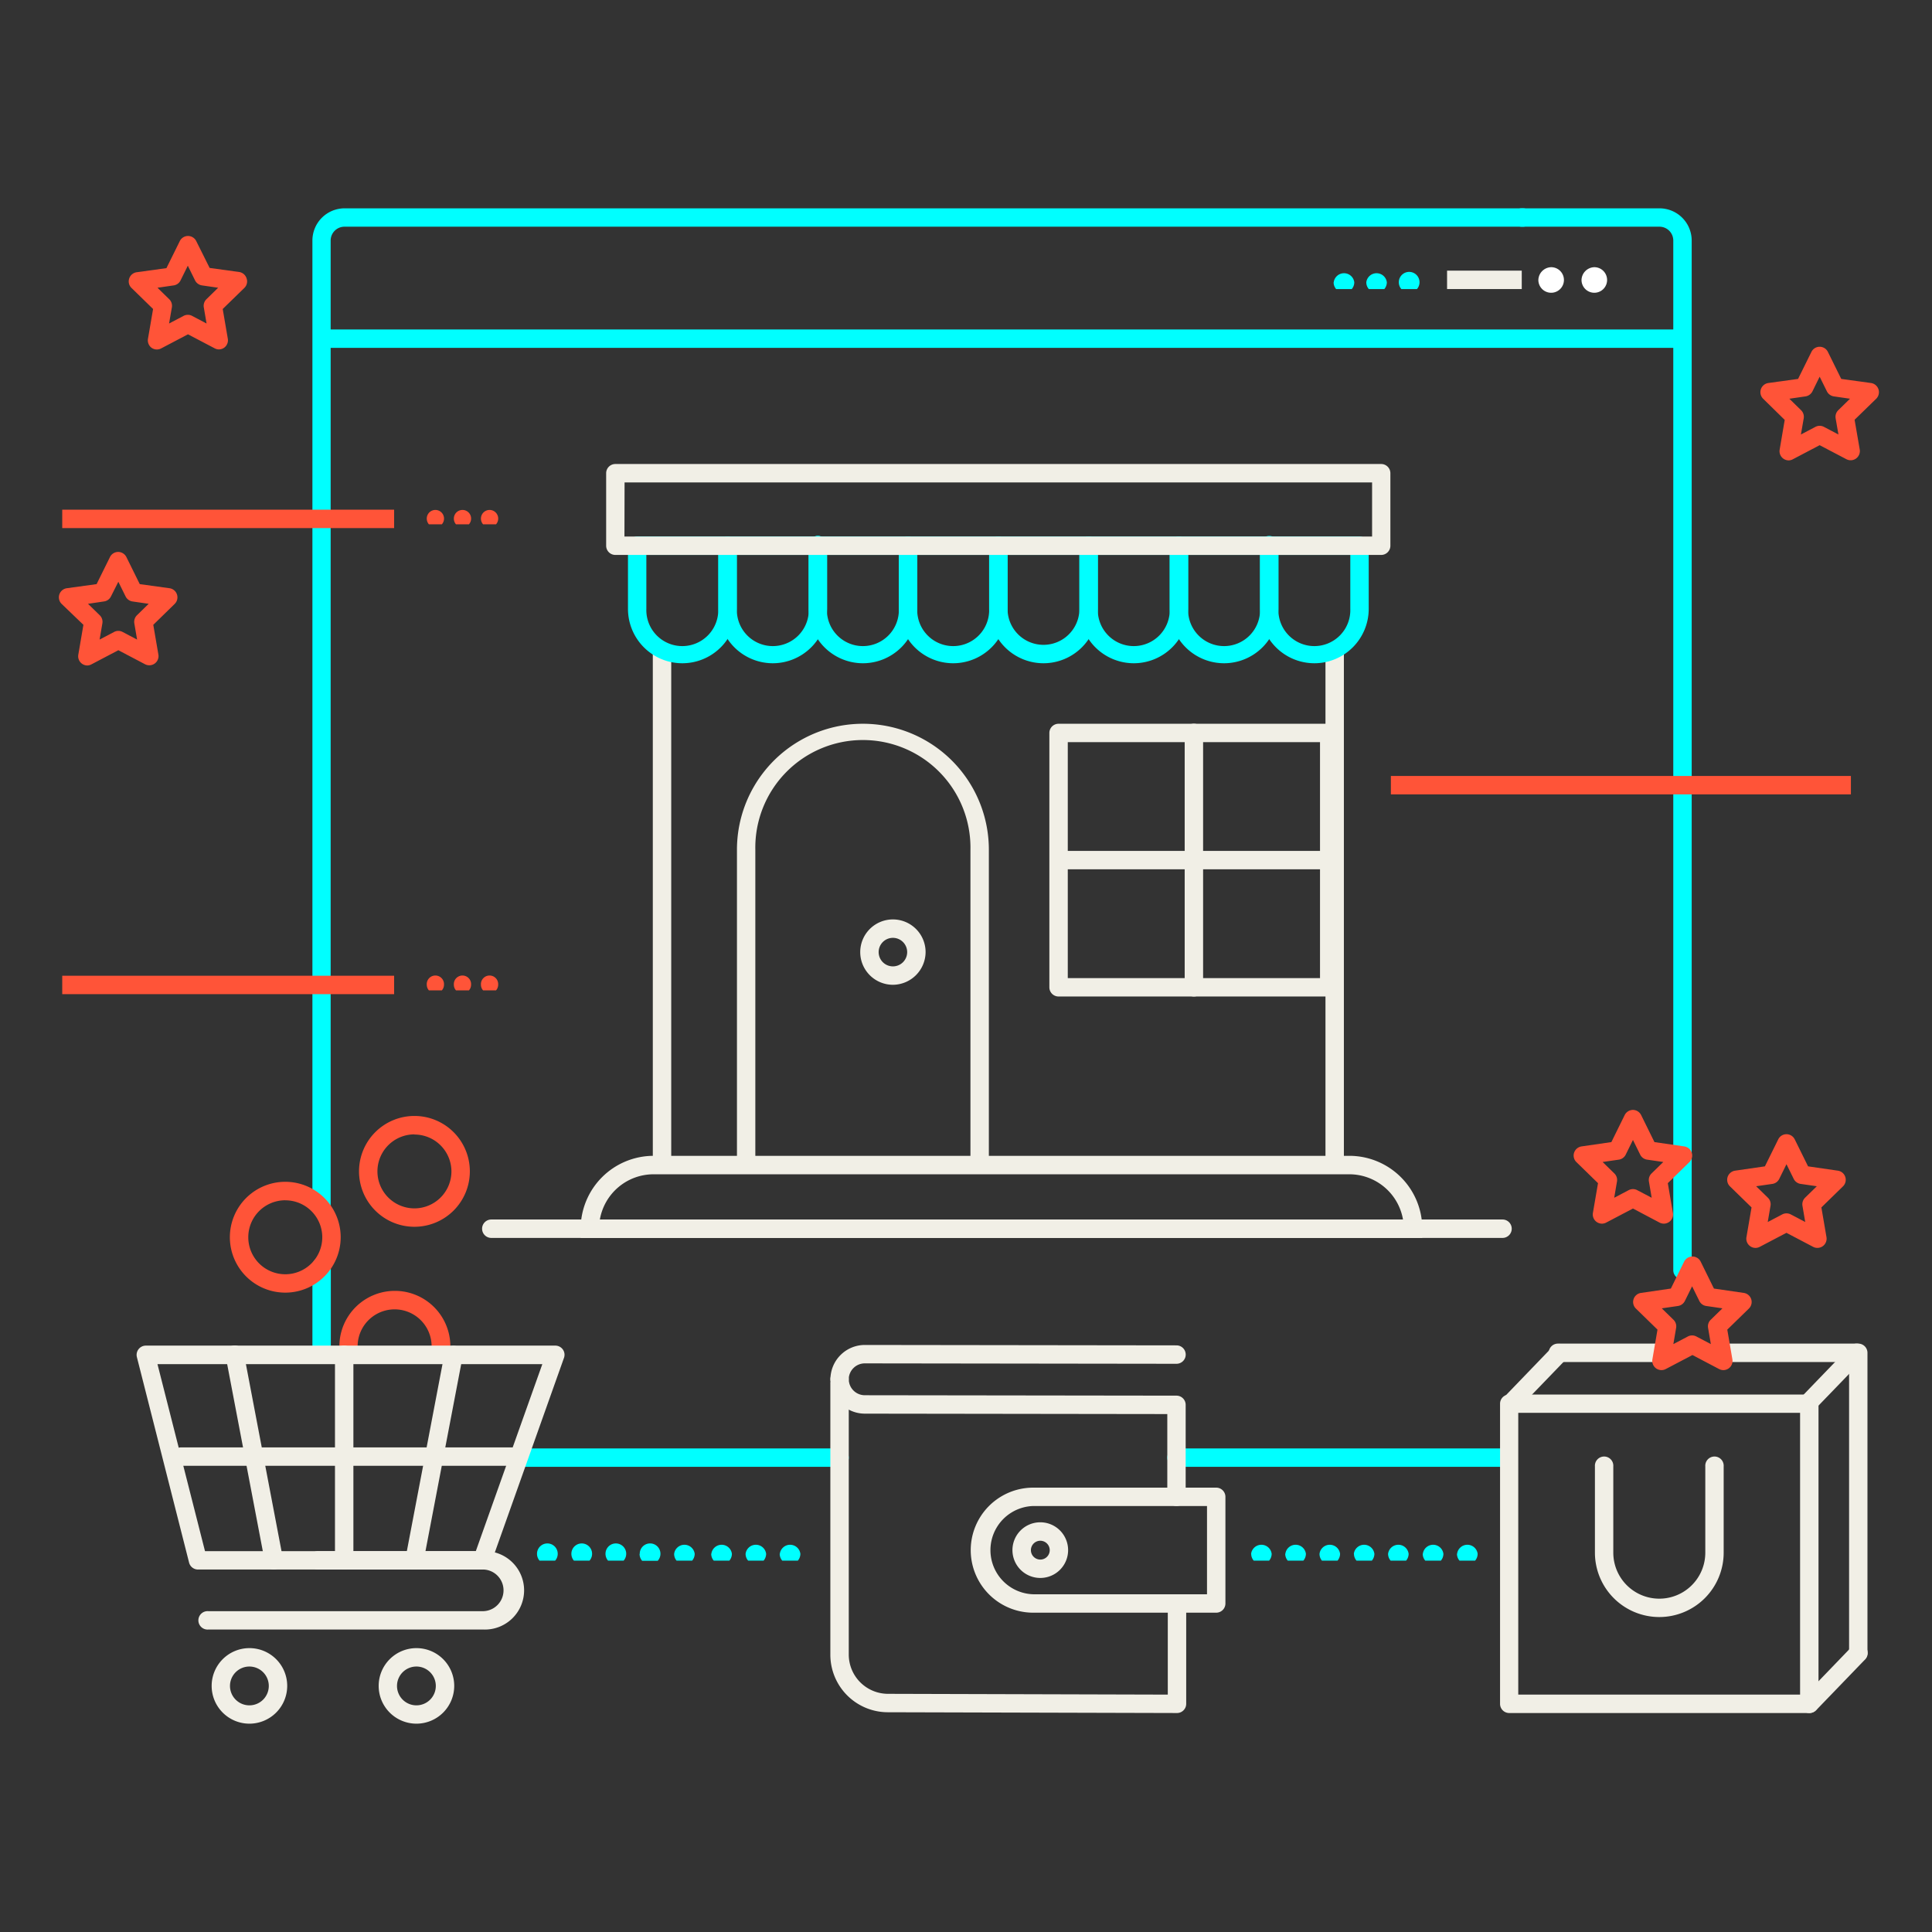 <svg id="Layer_1" data-name="Layer 1" xmlns="http://www.w3.org/2000/svg" viewBox="0 0 470 470"><rect x="0" y="0" width="470" height="470" fill="#333333" stroke="none"/><defs><style>.cls-1{fill:aqua;}.cls-2{fill:#f1efe6;}.cls-3{fill:#fff;}.cls-4{fill:#ff5438;}</style></defs><title>Icon_</title><path class="cls-1" d="M408.13,84.63H79.37a2.24,2.24,0,0,1,0-4.48H408.13a2.24,2.24,0,1,1,0,4.48Z"/><path class="cls-1" d="M409.3,311.24a2.24,2.24,0,0,1-2.24-2.24V58.51a3.36,3.36,0,0,0-3.36-3.36H370.35a2.24,2.24,0,1,1,0-4.47H403.7a7.84,7.84,0,0,1,7.84,7.83V309A2.24,2.24,0,0,1,409.3,311.24Z"/><path class="cls-1" d="M78.2,295.39A2.24,2.24,0,0,1,76,293.15V58.51a7.84,7.84,0,0,1,7.83-7.83H370.35a2.24,2.24,0,1,1,0,4.47H83.79a3.36,3.36,0,0,0-3.35,3.36V293.15A2.24,2.24,0,0,1,78.2,295.39Z"/><rect class="cls-2" x="352.03" y="65.84" width="18.17" height="4.48"/><path class="cls-3" d="M387.84,65a3.11,3.11,0,1,1-3.1,3.11A3.2,3.2,0,0,1,387.84,65Z"/><path class="cls-3" d="M377.34,65a3.11,3.11,0,1,1-3.1,3.11A3.2,3.2,0,0,1,377.34,65Z"/><path class="cls-1" d="M340.29,68.67a2.52,2.52,0,1,1,4.41,1.66h-3.79a2.52,2.52,0,0,1-.62-1.66"/><path class="cls-1" d="M332.38,68.67a2.52,2.52,0,0,1,5,0,2.58,2.58,0,0,1-.62,1.66H333a2.52,2.52,0,0,1-.62-1.66"/><path class="cls-1" d="M324.46,68.67a2.52,2.52,0,0,1,5,0,2.58,2.58,0,0,1-.62,1.66h-3.79a2.52,2.52,0,0,1-.62-1.66"/><rect class="cls-4" x="15.14" y="123.99" width="80.74" height="4.48"/><path class="cls-4" d="M117,126.17a2.1,2.1,0,1,1,3.67,1.38h-3.15a2.08,2.08,0,0,1-.52-1.38"/><path class="cls-4" d="M110.41,126.17a2.1,2.1,0,1,1,3.67,1.38h-3.15a2.08,2.08,0,0,1-.52-1.38"/><path class="cls-4" d="M103.82,126.17a2.1,2.1,0,1,1,3.67,1.38h-3.15a2.14,2.14,0,0,1-.52-1.38"/><rect class="cls-4" x="15.14" y="237.37" width="80.74" height="4.48"/><path class="cls-4" d="M117,239.56a2.1,2.1,0,1,1,4.19,0,2.08,2.08,0,0,1-.52,1.37h-3.15a2.06,2.06,0,0,1-.52-1.37"/><path class="cls-4" d="M110.41,239.56a2.1,2.1,0,1,1,4.19,0,2.08,2.08,0,0,1-.52,1.37h-3.15a2.06,2.06,0,0,1-.52-1.37"/><path class="cls-4" d="M103.82,239.56a2.1,2.1,0,1,1,4.19,0,2.08,2.08,0,0,1-.52,1.37h-3.15a2.11,2.11,0,0,1-.52-1.37"/><rect class="cls-4" x="338.36" y="188.77" width="111.91" height="4.48"/><path class="cls-1" d="M204.24,356.84H127.5a2.24,2.24,0,0,1,0-4.48h76.74a2.24,2.24,0,0,1,0,4.48Z"/><path class="cls-1" d="M366.36,356.84H286.21a2.24,2.24,0,0,1,0-4.48h80.15a2.24,2.24,0,1,1,0,4.48Z"/><path class="cls-1" d="M78.2,331.34A2.24,2.24,0,0,1,76,329.1V308a2.24,2.24,0,1,1,4.48,0V329.1A2.24,2.24,0,0,1,78.2,331.34Z"/><path class="cls-4" d="M109.52,327.53H105a9,9,0,0,0-18,0H82.56a13.48,13.48,0,1,1,27,0Z"/><path class="cls-4" d="M435.14,112a2.25,2.25,0,0,1-1.31-.43,2.23,2.23,0,0,1-.89-2.19l1.23-7.23L428.92,97a2.25,2.25,0,0,1,1.24-3.82l7.26-1,3.25-6.58a2.23,2.23,0,0,1,4,0l3.25,6.58,7.26,1A2.25,2.25,0,0,1,456.43,97l-5.26,5.12,1.25,7.23a2.24,2.24,0,0,1-3.25,2.36l-6.5-3.41-6.49,3.41A2.23,2.23,0,0,1,435.14,112Zm.16-15,2.84,2.78a2.24,2.24,0,0,1,.65,2l-.68,3.92,3.52-1.85a2.21,2.21,0,0,1,2.09,0l3.52,1.85-.68-3.92a2.24,2.24,0,0,1,.65-2L450.05,97l-3.93-.57a2.27,2.27,0,0,1-1.69-1.23l-1.76-3.56-1.75,3.56a2.27,2.27,0,0,1-1.69,1.23Z"/><path class="cls-4" d="M21.26,161.89a2.24,2.24,0,0,1-2.21-2.62L20.29,152,15,146.92a2.24,2.24,0,0,1-.57-2.29,2.26,2.26,0,0,1,1.81-1.53l7.26-1,3.25-6.58a2.23,2.23,0,0,1,2-1.25h0a2.26,2.26,0,0,1,2,1.25l3.25,6.58,7.25,1a2.24,2.24,0,0,1,1.24,3.82L37.29,152l1.24,7.23a2.23,2.23,0,0,1-.89,2.19,2.26,2.26,0,0,1-2.36.17l-6.49-3.41-6.49,3.41A2.26,2.26,0,0,1,21.26,161.89Zm.15-15,2.85,2.78a2.21,2.21,0,0,1,.64,2l-.67,3.92,3.52-1.85a2.19,2.19,0,0,1,2.08,0l3.52,1.85-.67-3.92a2.26,2.26,0,0,1,.64-2l2.85-2.78-3.93-.57a2.25,2.25,0,0,1-1.69-1.23l-1.76-3.56L27,145.08a2.21,2.21,0,0,1-1.68,1.23Z"/><path class="cls-4" d="M53.23,85a2.23,2.23,0,0,1-1-.26l-6.5-3.41L39.2,84.76a2.24,2.24,0,0,1-2.36-.17A2.26,2.26,0,0,1,36,82.4l1.24-7.23-5.25-5.12a2.21,2.21,0,0,1-.56-2.29,2.25,2.25,0,0,1,1.8-1.53l7.26-1,3.25-6.58a2.23,2.23,0,0,1,4,0L51,65.18l7.26,1A2.25,2.25,0,0,1,60,67.76a2.21,2.21,0,0,1-.56,2.29l-5.26,5.12,1.24,7.23a2.23,2.23,0,0,1-.89,2.19A2.25,2.25,0,0,1,53.23,85ZM38.31,70l2.85,2.78a2.24,2.24,0,0,1,.65,2l-.68,3.92,3.52-1.85a2.21,2.21,0,0,1,2.09,0l3.51,1.85-.67-3.92a2.24,2.24,0,0,1,.65-2L53.07,70l-3.93-.57a2.26,2.26,0,0,1-1.69-1.22l-1.76-3.57-1.76,3.56a2.21,2.21,0,0,1-1.68,1.23Z"/><path class="cls-2" d="M240.56,283.24h-4.48V206.71a26.17,26.17,0,1,0-52.33,0v76.53h-4.47V206.71a30.64,30.64,0,1,1,61.28,0Z"/><rect class="cls-2" x="158.81" y="156.8" width="4.48" height="124.59"/><rect class="cls-2" x="322.45" y="158.15" width="4.48" height="123.25"/><path class="cls-2" d="M346,301.15H141.26v-2.24A17.75,17.75,0,0,1,159,281.18H328.25A17.75,17.75,0,0,1,346,298.91Zm-200-4.48H341.31a13.27,13.27,0,0,0-13.06-11H159A13.27,13.27,0,0,0,145.93,296.67Z"/><path class="cls-2" d="M323.36,242.42H257.52a2.24,2.24,0,0,1-2.24-2.24V178.3a2.24,2.24,0,0,1,2.24-2.23h65.84a2.23,2.23,0,0,1,2.23,2.23v61.88A2.23,2.23,0,0,1,323.36,242.42Zm-63.6-4.48h61.36v-57.4H259.76Z"/><path class="cls-1" d="M319.75,161.35a13.23,13.23,0,0,1-13.22-13.22V135H179.21v13.13a13.22,13.22,0,0,1-26.44,0V132.76a2.23,2.23,0,0,1,2.23-2.24H330.73a2.24,2.24,0,0,1,2.24,2.24v15.37A13.23,13.23,0,0,1,319.75,161.35ZM311,135v13.13a8.75,8.75,0,1,0,17.49,0V135Zm-153.76,0v13.13a8.75,8.75,0,1,0,17.49,0V135Z"/><path class="cls-1" d="M188,161.35a13.23,13.23,0,0,1-13.22-13.22V132.76a2.24,2.24,0,0,1,4.48,0v15.37a8.75,8.75,0,1,0,17.49,0V132.76a2.24,2.24,0,1,1,4.47,0v15.37A13.23,13.23,0,0,1,188,161.35Z"/><path class="cls-1" d="M209.92,161.35a13.23,13.23,0,0,1-13.22-13.22V132.76a2.24,2.24,0,1,1,4.47,0v15.37a8.75,8.75,0,1,0,17.49,0V132.76a2.24,2.24,0,0,1,4.48,0v15.37A13.23,13.23,0,0,1,209.92,161.35Z"/><path class="cls-1" d="M231.88,161.35a13.23,13.23,0,0,1-13.22-13.22V132.76a2.24,2.24,0,0,1,4.48,0v15.37a8.75,8.75,0,1,0,17.49,0V132.76a2.24,2.24,0,0,1,4.48,0v15.37A13.24,13.24,0,0,1,231.88,161.35Z"/><path class="cls-1" d="M253.85,161.35a13.23,13.23,0,0,1-13.22-13.22V132.76a2.24,2.24,0,0,1,4.48,0v15.37a8.74,8.74,0,1,0,17.48,0V132.76a2.24,2.24,0,0,1,4.48,0v15.37A13.23,13.23,0,0,1,253.85,161.35Z"/><path class="cls-1" d="M275.82,161.35a13.24,13.24,0,0,1-13.23-13.22V132.76a2.24,2.24,0,0,1,4.48,0v15.37a8.75,8.75,0,1,0,17.49,0V132.76a2.24,2.24,0,0,1,4.48,0v15.37A13.23,13.23,0,0,1,275.82,161.35Z"/><path class="cls-1" d="M297.78,161.35a13.23,13.23,0,0,1-13.22-13.22V132.76a2.24,2.24,0,0,1,4.48,0v15.37a8.75,8.75,0,1,0,17.49,0V132.76a2.24,2.24,0,1,1,4.47,0v15.37A13.23,13.23,0,0,1,297.78,161.35Z"/><path class="cls-2" d="M336,135H149.7a2.24,2.24,0,0,1-2.24-2.24V115.12a2.24,2.24,0,0,1,2.24-2.24H336a2.24,2.24,0,0,1,2.24,2.24v17.64A2.24,2.24,0,0,1,336,135Zm-184.09-4.48H333.79V117.36H151.94Z"/><path class="cls-2" d="M290.44,242.42a2.24,2.24,0,0,1-2.24-2.24V178.3a2.24,2.24,0,0,1,4.48,0v61.88A2.24,2.24,0,0,1,290.44,242.42Z"/><path class="cls-2" d="M321.38,211.48H259.5a2.24,2.24,0,0,1,0-4.48h61.88a2.24,2.24,0,0,1,0,4.48Z"/><path class="cls-2" d="M217.22,239.57a7.95,7.95,0,1,1,7.95-7.95A8,8,0,0,1,217.22,239.57Zm0-11.42a3.47,3.47,0,1,0,3.47,3.47A3.48,3.48,0,0,0,217.22,228.15Z"/><path class="cls-2" d="M365.52,301.15h-246a2.24,2.24,0,0,1,0-4.48h246a2.24,2.24,0,0,1,0,4.48Z"/><path class="cls-1" d="M147.3,378a2.52,2.52,0,1,1,4.41,1.66h-3.79a2.57,2.57,0,0,1-.62-1.66"/><path class="cls-1" d="M139,378a2.52,2.52,0,1,1,4.41,1.66h-3.79A2.52,2.52,0,0,1,139,378"/><path class="cls-1" d="M130.64,378a2.52,2.52,0,1,1,4.41,1.66h-3.79a2.52,2.52,0,0,1-.62-1.66"/><path class="cls-1" d="M164,378a2.52,2.52,0,0,1,5,0,2.58,2.58,0,0,1-.62,1.66h-3.79A2.52,2.52,0,0,1,164,378"/><path class="cls-1" d="M155.63,378A2.52,2.52,0,1,1,160,379.7h-3.78a2.52,2.52,0,0,1-.63-1.66"/><path class="cls-1" d="M321,378a2.52,2.52,0,0,1,5,0,2.58,2.58,0,0,1-.62,1.66h-3.79A2.52,2.52,0,0,1,321,378"/><path class="cls-1" d="M312.69,378a2.52,2.52,0,0,1,5,0,2.58,2.58,0,0,1-.62,1.66h-3.79a2.52,2.52,0,0,1-.62-1.66"/><path class="cls-1" d="M304.36,378a2.52,2.52,0,0,1,5,0,2.58,2.58,0,0,1-.62,1.66H305a2.52,2.52,0,0,1-.62-1.66"/><path class="cls-1" d="M337.68,378a2.52,2.52,0,0,1,5,0,2.58,2.58,0,0,1-.62,1.66H338.3a2.52,2.52,0,0,1-.62-1.66"/><path class="cls-1" d="M329.35,378a2.52,2.52,0,0,1,5,0,2.58,2.58,0,0,1-.62,1.66H330a2.52,2.52,0,0,1-.62-1.66"/><path class="cls-2" d="M295.87,392.32H251.36a15.21,15.21,0,0,1,0-30.42h44.51a2.24,2.24,0,0,1,2.24,2.24v25.94A2.24,2.24,0,0,1,295.87,392.32Zm-44.51-25.95a10.74,10.74,0,0,0,0,21.47h42.27V366.37Z"/><path class="cls-2" d="M286.33,416.73h0L216,416.54a14,14,0,0,1-14-14V336.7a2.24,2.24,0,1,1,4.48,0v65.8a9.56,9.56,0,0,0,9.5,9.56l68.11.19V390.44a2.24,2.24,0,0,1,4.48,0v24.05a2.24,2.24,0,0,1-2.24,2.24Z"/><path class="cls-2" d="M286.21,366.37a2.23,2.23,0,0,1-2.24-2.23V344l-73.6-.1a8.38,8.38,0,0,1-8.35-8.39,2.23,2.23,0,0,1,2.23-2.24h0a2.24,2.24,0,0,1,2.23,2.25,3.91,3.91,0,0,0,3.88,3.9l75.84.1a2.24,2.24,0,0,1,2.24,2.24v22.35A2.24,2.24,0,0,1,286.21,366.37Z"/><path class="cls-2" d="M204.25,337.78h0a2.23,2.23,0,0,1-2.23-2.24,8.38,8.38,0,0,1,8.36-8.35h0l75.83.1a2.24,2.24,0,1,1,0,4.48h0l-75.84-.1h0a3.91,3.91,0,0,0-3.9,3.88A2.23,2.23,0,0,1,204.25,337.78Z"/><path class="cls-2" d="M253.08,383.87a6.77,6.77,0,1,1,6.76-6.76A6.76,6.76,0,0,1,253.08,383.87Zm0-9.05a2.29,2.29,0,1,0,2.29,2.29A2.3,2.3,0,0,0,253.08,374.82Z"/><path class="cls-2" d="M117.33,381.82H48.13A2.24,2.24,0,0,1,46,380.14l-12.7-50a2.25,2.25,0,0,1,2.17-2.79H135.1a2.25,2.25,0,0,1,1.83.95,2.22,2.22,0,0,1,.28,2l-17.77,50A2.23,2.23,0,0,1,117.33,381.82Zm-67.46-4.47h65.88l10.73-30.18h0l5.45-15.31H38.31Z"/><path class="cls-2" d="M125.12,356.59H44.05a2.24,2.24,0,0,1,0-4.48h81.07a2.24,2.24,0,0,1,0,4.48Z"/><path class="cls-2" d="M83.73,381.82a2.24,2.24,0,0,1-2.24-2.24v-50a2.24,2.24,0,1,1,4.48,0v50A2.24,2.24,0,0,1,83.73,381.82Z"/><path class="cls-2" d="M100.82,381.82a2.06,2.06,0,0,1-.42,0,2.24,2.24,0,0,1-1.78-2.61l9.53-50a2.23,2.23,0,1,1,4.39.84L103,380A2.23,2.23,0,0,1,100.82,381.82Z"/><path class="cls-2" d="M66.63,381.82A2.22,2.22,0,0,1,64.44,380l-9.53-50a2.24,2.24,0,1,1,4.4-.84l9.52,50a2.23,2.23,0,0,1-1.78,2.61A2,2,0,0,1,66.63,381.82Z"/><path class="cls-2" d="M117.65,396.42h-67a2.24,2.24,0,1,1,0-4.47h67a5.07,5.07,0,0,0,0-10.13H77.52a2.24,2.24,0,1,1,0-4.47h40.13a9.54,9.54,0,1,1,0,19.07Z"/><path class="cls-2" d="M60.68,419.32a9.19,9.19,0,1,1,9.19-9.19A9.2,9.2,0,0,1,60.68,419.32Zm0-13.9a4.72,4.72,0,1,0,4.71,4.71A4.72,4.72,0,0,0,60.68,405.42Z"/><path class="cls-2" d="M101.31,419.32a9.19,9.19,0,1,1,9.19-9.19A9.2,9.2,0,0,1,101.31,419.32Zm0-13.9a4.72,4.72,0,1,0,4.71,4.71A4.72,4.72,0,0,0,101.31,405.42Z"/><path class="cls-4" d="M389.72,297.68a2.24,2.24,0,0,1-2.21-2.62l1.24-7.23-5.25-5.12a2.24,2.24,0,0,1-.57-2.29,2.28,2.28,0,0,1,1.81-1.53l7.26-1.05,3.24-6.58a2.26,2.26,0,0,1,2-1.25h0a2.26,2.26,0,0,1,2,1.25l3.24,6.58,7.26,1.05a2.24,2.24,0,0,1,1.24,3.82l-5.25,5.12,1.24,7.23a2.24,2.24,0,0,1-3.25,2.36L397.25,294l-6.49,3.41A2.29,2.29,0,0,1,389.72,297.68Zm.15-15,2.85,2.78a2.21,2.21,0,0,1,.64,2l-.67,3.92,3.52-1.85a2.25,2.25,0,0,1,2.08,0l3.52,1.85-.67-3.92a2.23,2.23,0,0,1,.64-2l2.85-2.78-3.93-.57a2.23,2.23,0,0,1-1.69-1.22l-1.76-3.57-1.76,3.57a2.23,2.23,0,0,1-1.68,1.22Z"/><path class="cls-4" d="M427.07,303.58a2.24,2.24,0,0,1-2.21-2.62l1.24-7.23-5.25-5.12a2.24,2.24,0,0,1-.57-2.29,2.28,2.28,0,0,1,1.81-1.53l7.26-1.05,3.25-6.58a2.22,2.22,0,0,1,2-1.24,2.25,2.25,0,0,1,2,1.24l3.25,6.58,7.25,1.05a2.24,2.24,0,0,1,1.24,3.82l-5.25,5.12,1.24,7.23a2.24,2.24,0,0,1-3.25,2.36l-6.49-3.41-6.49,3.41A2.29,2.29,0,0,1,427.07,303.58Zm.15-15,2.85,2.78a2.21,2.21,0,0,1,.64,2l-.67,3.92,3.52-1.85a2.25,2.25,0,0,1,2.08,0l3.52,1.85-.67-3.92a2.26,2.26,0,0,1,.64-2l2.85-2.78-3.93-.57a2.23,2.23,0,0,1-1.69-1.22l-1.76-3.57-1.76,3.57a2.2,2.2,0,0,1-1.68,1.22Z"/><path class="cls-2" d="M440.15,416.73h-73a2.23,2.23,0,0,1-2.23-2.24v-73a2.23,2.23,0,0,1,2.23-2.24h73a2.24,2.24,0,0,1,2.24,2.24v73A2.24,2.24,0,0,1,440.15,416.73Zm-70.8-4.48h68.56V343.7H369.35Z"/><path class="cls-2" d="M452.06,404.37a2.23,2.23,0,0,1-2.23-2.24V331.34H419.21a2.24,2.24,0,0,1,0-4.48h32.85a2.24,2.24,0,0,1,2.24,2.24v73A2.24,2.24,0,0,1,452.06,404.37Z"/><path class="cls-2" d="M403.22,331.34H379a2.24,2.24,0,0,1,0-4.48h24.19a2.24,2.24,0,0,1,0,4.48Z"/><path class="cls-2" d="M403.63,393.38A15.67,15.67,0,0,1,388,377.72v-21a2.24,2.24,0,1,1,4.47,0v21a11.19,11.19,0,0,0,22.38,0v-21a2.24,2.24,0,1,1,4.47,0v21A15.67,15.67,0,0,1,403.63,393.38Z"/><path class="cls-2" d="M440.15,416.73a2.25,2.25,0,0,1-1.56-.63,2.23,2.23,0,0,1,0-3.16l11.91-12.36a2.24,2.24,0,0,1,3.23,3.11l-11.92,12.36A2.26,2.26,0,0,1,440.15,416.73Z"/><path class="cls-2" d="M367.48,343.7a2.24,2.24,0,0,1-1.61-3.79l11.91-12.36a2.24,2.24,0,0,1,3.23,3.1L369.09,343A2.23,2.23,0,0,1,367.48,343.7Z"/><path class="cls-2" d="M439.76,343.7a2.24,2.24,0,0,1-1.61-3.79l11.92-12.36a2.23,2.23,0,1,1,3.22,3.1L441.37,343A2.21,2.21,0,0,1,439.76,343.7Z"/><path class="cls-4" d="M419.21,333.31a2.29,2.29,0,0,1-1-.26l-6.49-3.41-6.49,3.41a2.24,2.24,0,0,1-3.25-2.36l1.24-7.23-5.25-5.12a2.23,2.23,0,0,1,1.24-3.81l7.26-1.06,3.24-6.58a2.25,2.25,0,0,1,4,0l3.24,6.58,7.26,1.06a2.23,2.23,0,0,1,1.24,3.81l-5.25,5.12,1.24,7.23a2.24,2.24,0,0,1-2.21,2.62Zm-7.53-8.44a2.26,2.26,0,0,1,1,.26l3.52,1.85-.67-3.92a2.21,2.21,0,0,1,.64-2l2.85-2.78-3.94-.57a2.22,2.22,0,0,1-1.68-1.22l-1.76-3.57-1.76,3.57a2.26,2.26,0,0,1-1.69,1.22l-3.93.57,2.85,2.78a2.23,2.23,0,0,1,.64,2l-.67,3.92,3.52-1.85A2.23,2.23,0,0,1,411.68,324.87Z"/><path class="cls-4" d="M69.4,314.46A13.48,13.48,0,1,1,82.88,301,13.49,13.49,0,0,1,69.4,314.46Zm0-22.47a9,9,0,1,0,9,9A9,9,0,0,0,69.4,292Z"/><path class="cls-4" d="M100.82,298.44A13.48,13.48,0,1,1,114.3,285,13.48,13.48,0,0,1,100.82,298.44Zm0-22.48a9,9,0,1,0,9,9A9,9,0,0,0,100.82,276Z"/><path class="cls-1" d="M173.05,378a2.52,2.52,0,0,1,5,0,2.58,2.58,0,0,1-.62,1.66h-3.79a2.52,2.52,0,0,1-.62-1.66"/><path class="cls-1" d="M189.71,378a2.52,2.52,0,0,1,5,0,2.58,2.58,0,0,1-.62,1.66h-3.79a2.52,2.52,0,0,1-.62-1.66"/><path class="cls-1" d="M181.38,378a2.52,2.52,0,0,1,5,0,2.58,2.58,0,0,1-.62,1.66H182a2.52,2.52,0,0,1-.62-1.66"/><path class="cls-1" d="M354.47,378a2.52,2.52,0,0,1,5,0,2.58,2.58,0,0,1-.62,1.66h-3.79a2.52,2.52,0,0,1-.62-1.66"/><path class="cls-1" d="M346.14,378a2.52,2.52,0,0,1,5,0,2.58,2.58,0,0,1-.62,1.66h-3.79a2.52,2.52,0,0,1-.62-1.66"/></svg>